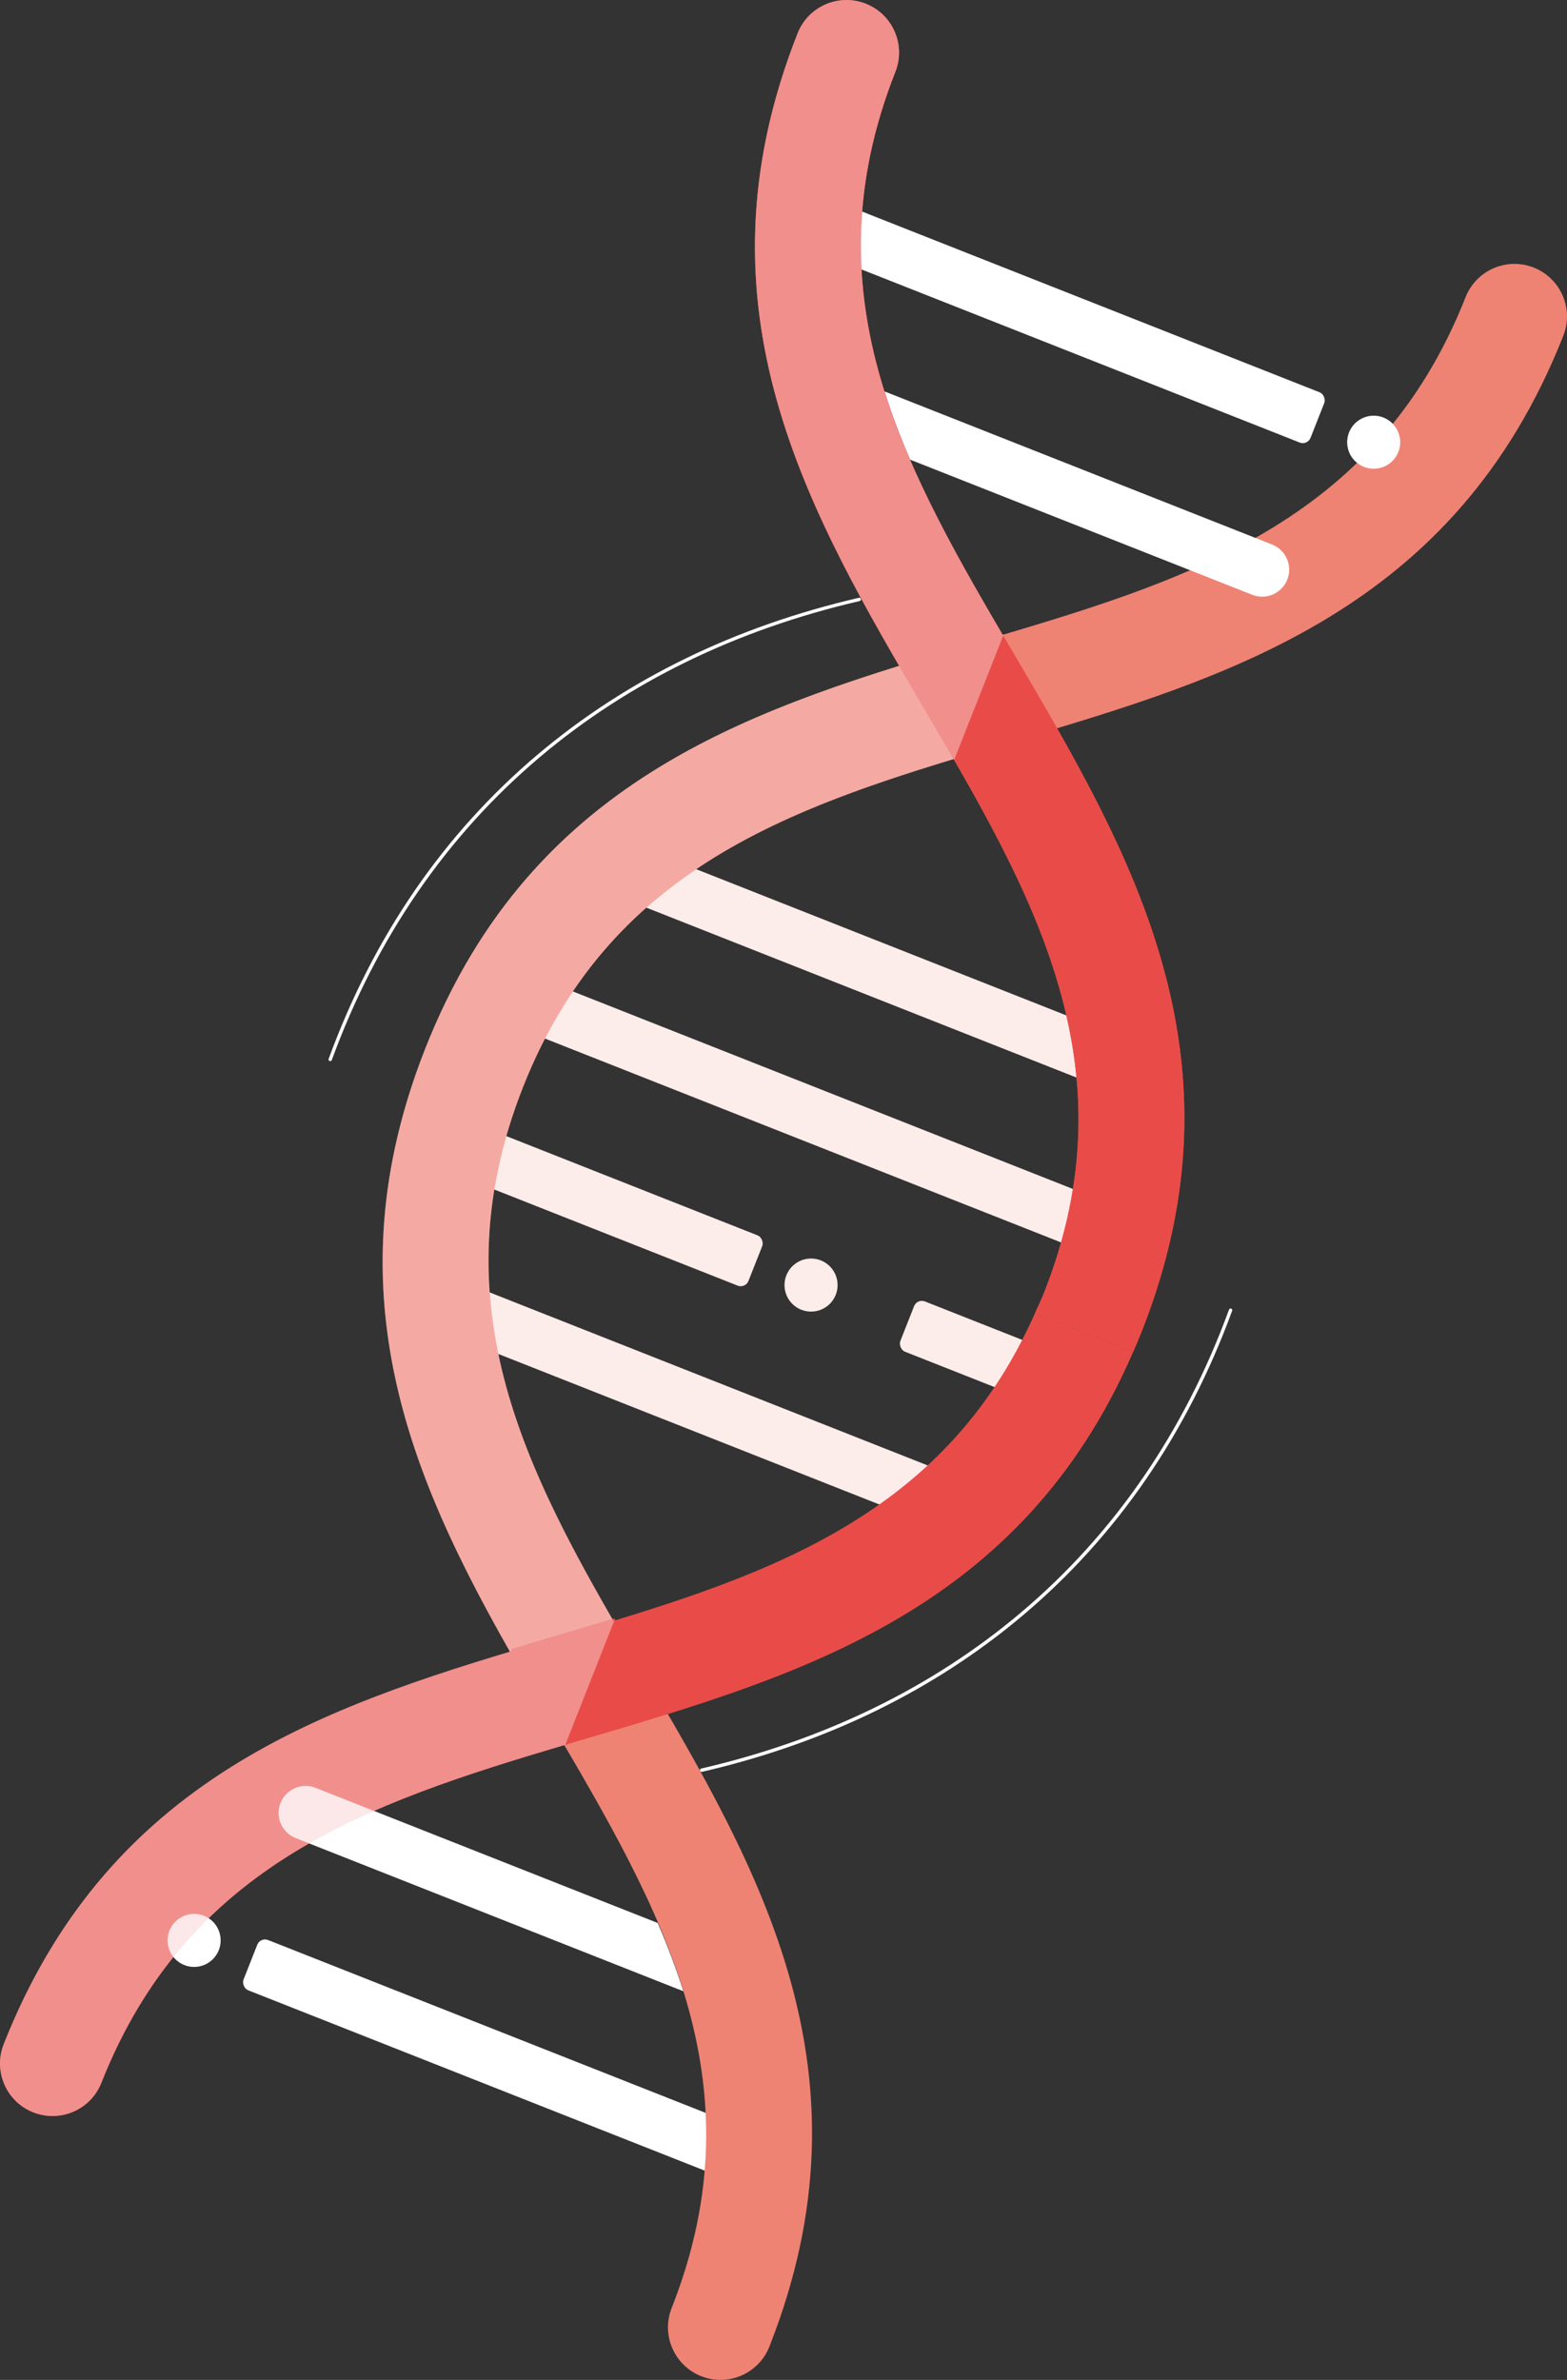 <svg xmlns="http://www.w3.org/2000/svg" viewBox="0 0 381.64 579.46"><rect x="0" y="0" width="381.64" height="579.46" fill="#333333" stroke="none"/><g style="isolation:isolate;"><g id="Livello_1"><rect x="150.53" y="230.16" width="129.37" height="13.16" rx="2.02" ry="2.02" transform="translate(102.01 -62.5) rotate(21.55)" style="fill:#fff;"></rect><rect x="120.6" y="263.8" width="148.78" height="13.16" rx="2.02" ry="2.02" transform="translate(112.95 -52.72) rotate(21.55)" style="fill:#fff;"></rect><rect x="92.83" y="334.12" width="148.78" height="13.16" rx="2.02" ry="2.02" transform="translate(136.84 -37.61) rotate(21.55)" style="fill:#fff;"></rect><rect x="108.86" y="286.78" width="77.81" height="13.16" rx="2.02" ry="2.02" transform="translate(118.09 -33.77) rotate(21.55)" style="fill:#fff;"></rect><rect x="219.46" y="323.52" width="42.69" height="13.16" rx="2.02" ry="2.02" transform="translate(138.09 -65.38) rotate(21.55)" style="fill:#fff;"></rect><circle cx="197.53" cy="312.89" r="6.46" style="fill:#fff;"></circle><rect x="150.53" y="230.16" width="129.37" height="13.16" rx="2.02" ry="2.02" transform="translate(102.01 -62.5) rotate(21.55)" style="fill:#ee8375; opacity:.15;"></rect><rect x="120.6" y="263.8" width="148.78" height="13.16" rx="2.02" ry="2.02" transform="translate(112.95 -52.72) rotate(21.55)" style="fill:#ee8375; opacity:.15;"></rect><rect x="92.83" y="334.12" width="148.78" height="13.16" rx="2.02" ry="2.02" transform="translate(136.84 -37.61) rotate(21.55)" style="fill:#ee8375; opacity:.15;"></rect><rect x="108.86" y="286.78" width="77.81" height="13.16" rx="2.02" ry="2.02" transform="translate(118.09 -33.77) rotate(21.55)" style="fill:#ee8375; opacity:.15;"></rect><rect x="219.46" y="323.52" width="42.69" height="13.16" rx="2.02" ry="2.02" transform="translate(138.09 -65.38) rotate(21.55)" style="fill:#ee8375; opacity:.15;"></rect><circle cx="197.53" cy="312.89" r="6.46" style="fill:#ee8375; opacity:.15;"></circle><rect x="56.47" y="494.92" width="129.37" height="13.16" rx="2.02" ry="2.02" transform="translate(49.63 1012.44) rotate(-158.45)" style="fill:#fff;"></rect><path d="m275.98,329.16c.71-1.63,1.41-3.28,2.08-4.97,26.46-67.01-2.68-116.58-30.87-164.53-26.23-44.62-51-86.76-29.13-142.15,2.6-6.57-.63-14.01-7.2-16.6-6.57-2.6-14.01.63-16.6,7.2-26.46,67.01,2.68,116.58,30.87,164.53,26.23,44.62,51.01,86.76,29.13,142.16-.68,1.72-1.46,3.29-2.19,4.93l23.91,9.44Z" style="fill:#e94c48;"></path><path d="m170.87,431.41c-.19,0-.35-.13-.4-.31-.05-.22.08-.44.3-.49,30.04-6.96,56.21-19.72,77.8-37.92,22.78-19.21,39.86-44.05,50.76-73.83.08-.21.31-.32.52-.24.21.08.32.31.24.52-10.94,29.91-28.1,54.87-50.99,74.18-21.68,18.29-47.97,31.1-78.14,38.09-.03,0-.06.01-.09.01Z" style="fill:#fff;"></path><path d="m80.42,258.37s-.09,0-.14-.03c-.21-.08-.32-.31-.24-.52,10.94-29.91,28.1-54.87,51-74.18,21.68-18.29,47.97-31.1,78.14-38.09.23-.05.44.09.49.3.05.22-.08.44-.3.49-30.04,6.96-56.21,19.72-77.8,37.92-22.78,19.21-39.86,44.05-50.76,73.83-.06.17-.22.27-.38.27Z" style="fill:#fff;"></path><path d="m373.54,65.15c6.57,2.6,9.8,10.03,7.2,16.6-26.46,67.01-81.62,83.29-134.96,99.04-49.64,14.65-96.52,28.5-118.4,83.89-21.88,55.4,2.9,97.54,29.13,142.15,28.18,47.94,57.33,97.52,30.87,164.53-2.6,6.57-10.03,9.8-16.6,7.2-6.57-2.6-9.8-10.03-7.2-16.6,21.88-55.4-2.9-97.54-29.13-142.15-28.18-47.94-57.33-97.52-30.87-164.53,26.46-67.01,81.62-83.29,134.96-99.04,49.64-14.65,96.52-28.5,118.4-83.89,2.6-6.57,10.03-9.8,16.6-7.2Z" style="fill:#ee8374;"></path><path d="m8.1,514.32c6.57,2.6,14.01-.63,16.6-7.2,21.88-55.4,68.76-69.24,118.4-83.89,51.99-15.35,105.69-31.23,132.88-94.06l-23.91-9.44c-22.68,51.21-68.12,64.76-116.22,78.96-53.34,15.75-108.49,32.03-134.96,99.04-2.6,6.57.63,14.01,7.2,16.6Z" style="fill:#e94c48;"></path><rect x="196" y="72.04" width="129.37" height="13.16" rx="2.02" ry="2.02" transform="translate(47.1 -90.26) rotate(21.55)" style="fill:#fff;"></rect><path d="m221.64,111.91l83.34,32.91c3.38,1.34,7.2-.32,8.54-3.7h0c1.34-3.38-.32-7.2-3.7-8.54l-94.4-37.28c1.76,5.6,3.86,11.13,6.23,16.61Z" style="fill:#fff;"></path><path d="m275.98,329.16c.71-1.63,1.41-3.28,2.08-4.97,26.46-67.01-2.68-116.58-30.87-164.53-26.23-44.62-51-86.76-29.13-142.15,2.6-6.57-.63-14.01-7.2-16.6-6.57-2.6-14.01.63-16.6,7.2-26.46,67.01,2.68,116.58,30.87,164.53,26.23,44.62,51.01,86.76,29.13,142.16-.68,1.72-1.46,3.29-2.19,4.93l23.91,9.44Z" style="fill:#e94c48;"></path><path d="m225.13,172.63c2.4,4.08,4.79,8.14,7.13,12.19,4.48-1.36,8.99-2.69,13.53-4.03,3.88-1.15,7.77-2.3,11.66-3.47-3.37-5.93-6.82-11.81-10.26-17.66-1-1.7-2-3.4-2.99-5.09-1.88.56-3.77,1.12-5.66,1.67-6.51,1.92-13.05,3.85-19.56,5.88,2.04,3.51,4.09,7.01,6.15,10.5Z" style="fill:#e94c48; mix-blend-mode:multiply;"></path><path d="m130.55,412.1c2.4,4.08,4.79,8.14,7.13,12.19,4.48-1.36,8.99-2.69,13.53-4.03,3.88-1.15,7.77-2.3,11.66-3.47-3.37-5.93-6.82-11.81-10.26-17.66-1-1.7-2-3.4-2.99-5.09-1.88.56-3.77,1.12-5.66,1.67-6.51,1.92-13.05,3.85-19.56,5.88,2.04,3.51,4.09,7.01,6.15,10.5Z" style="fill:#e94c48; mix-blend-mode:multiply;"></path><circle cx="334.56" cy="107.67" r="6.46" style="fill:#fff;"></circle><path d="m160.19,468.21l-83.34-32.91c-3.38-1.34-7.2.32-8.54,3.7h0c-1.34,3.38.32,7.2,3.7,8.54l94.4,37.28c-1.76-5.6-3.86-11.13-6.23-16.61Z" style="fill:#fff;"></path><circle cx="47.28" cy="472.45" r="6.46" style="fill:#fff;"></circle><path d="m149.63,394.57c-.08.02-.16.05-.24.07-23.24-40.24-41.88-79.63-22-129.96,19.88-50.33,60.4-66.36,104.87-79.86.04.07.08.14.12.21l12.06-30.54c-.08.02-.16.05-.24.07-25.06-42.76-47.18-83.78-26.14-137.06,2.6-6.57-.63-14.01-7.2-16.6s-14.01.63-16.6,7.2c-24.54,62.13-1.26,109.27,24.72,154.02-46.82,14.6-92.17,34.33-115.4,93.16-23.23,58.83-3.6,104.22,20.61,146.87-49.55,14.92-98.76,33.44-123.29,95.57-2.6,6.57.63,14.01,7.2,16.6s14.01-.63,16.6-7.2c21.04-53.29,65.23-68.12,112.74-82.22.04.07.08.14.12.21l12.06-30.54Z" style="fill:#fad2d2; mix-blend-mode:overlay; opacity:.5;"></path></g></g></svg>